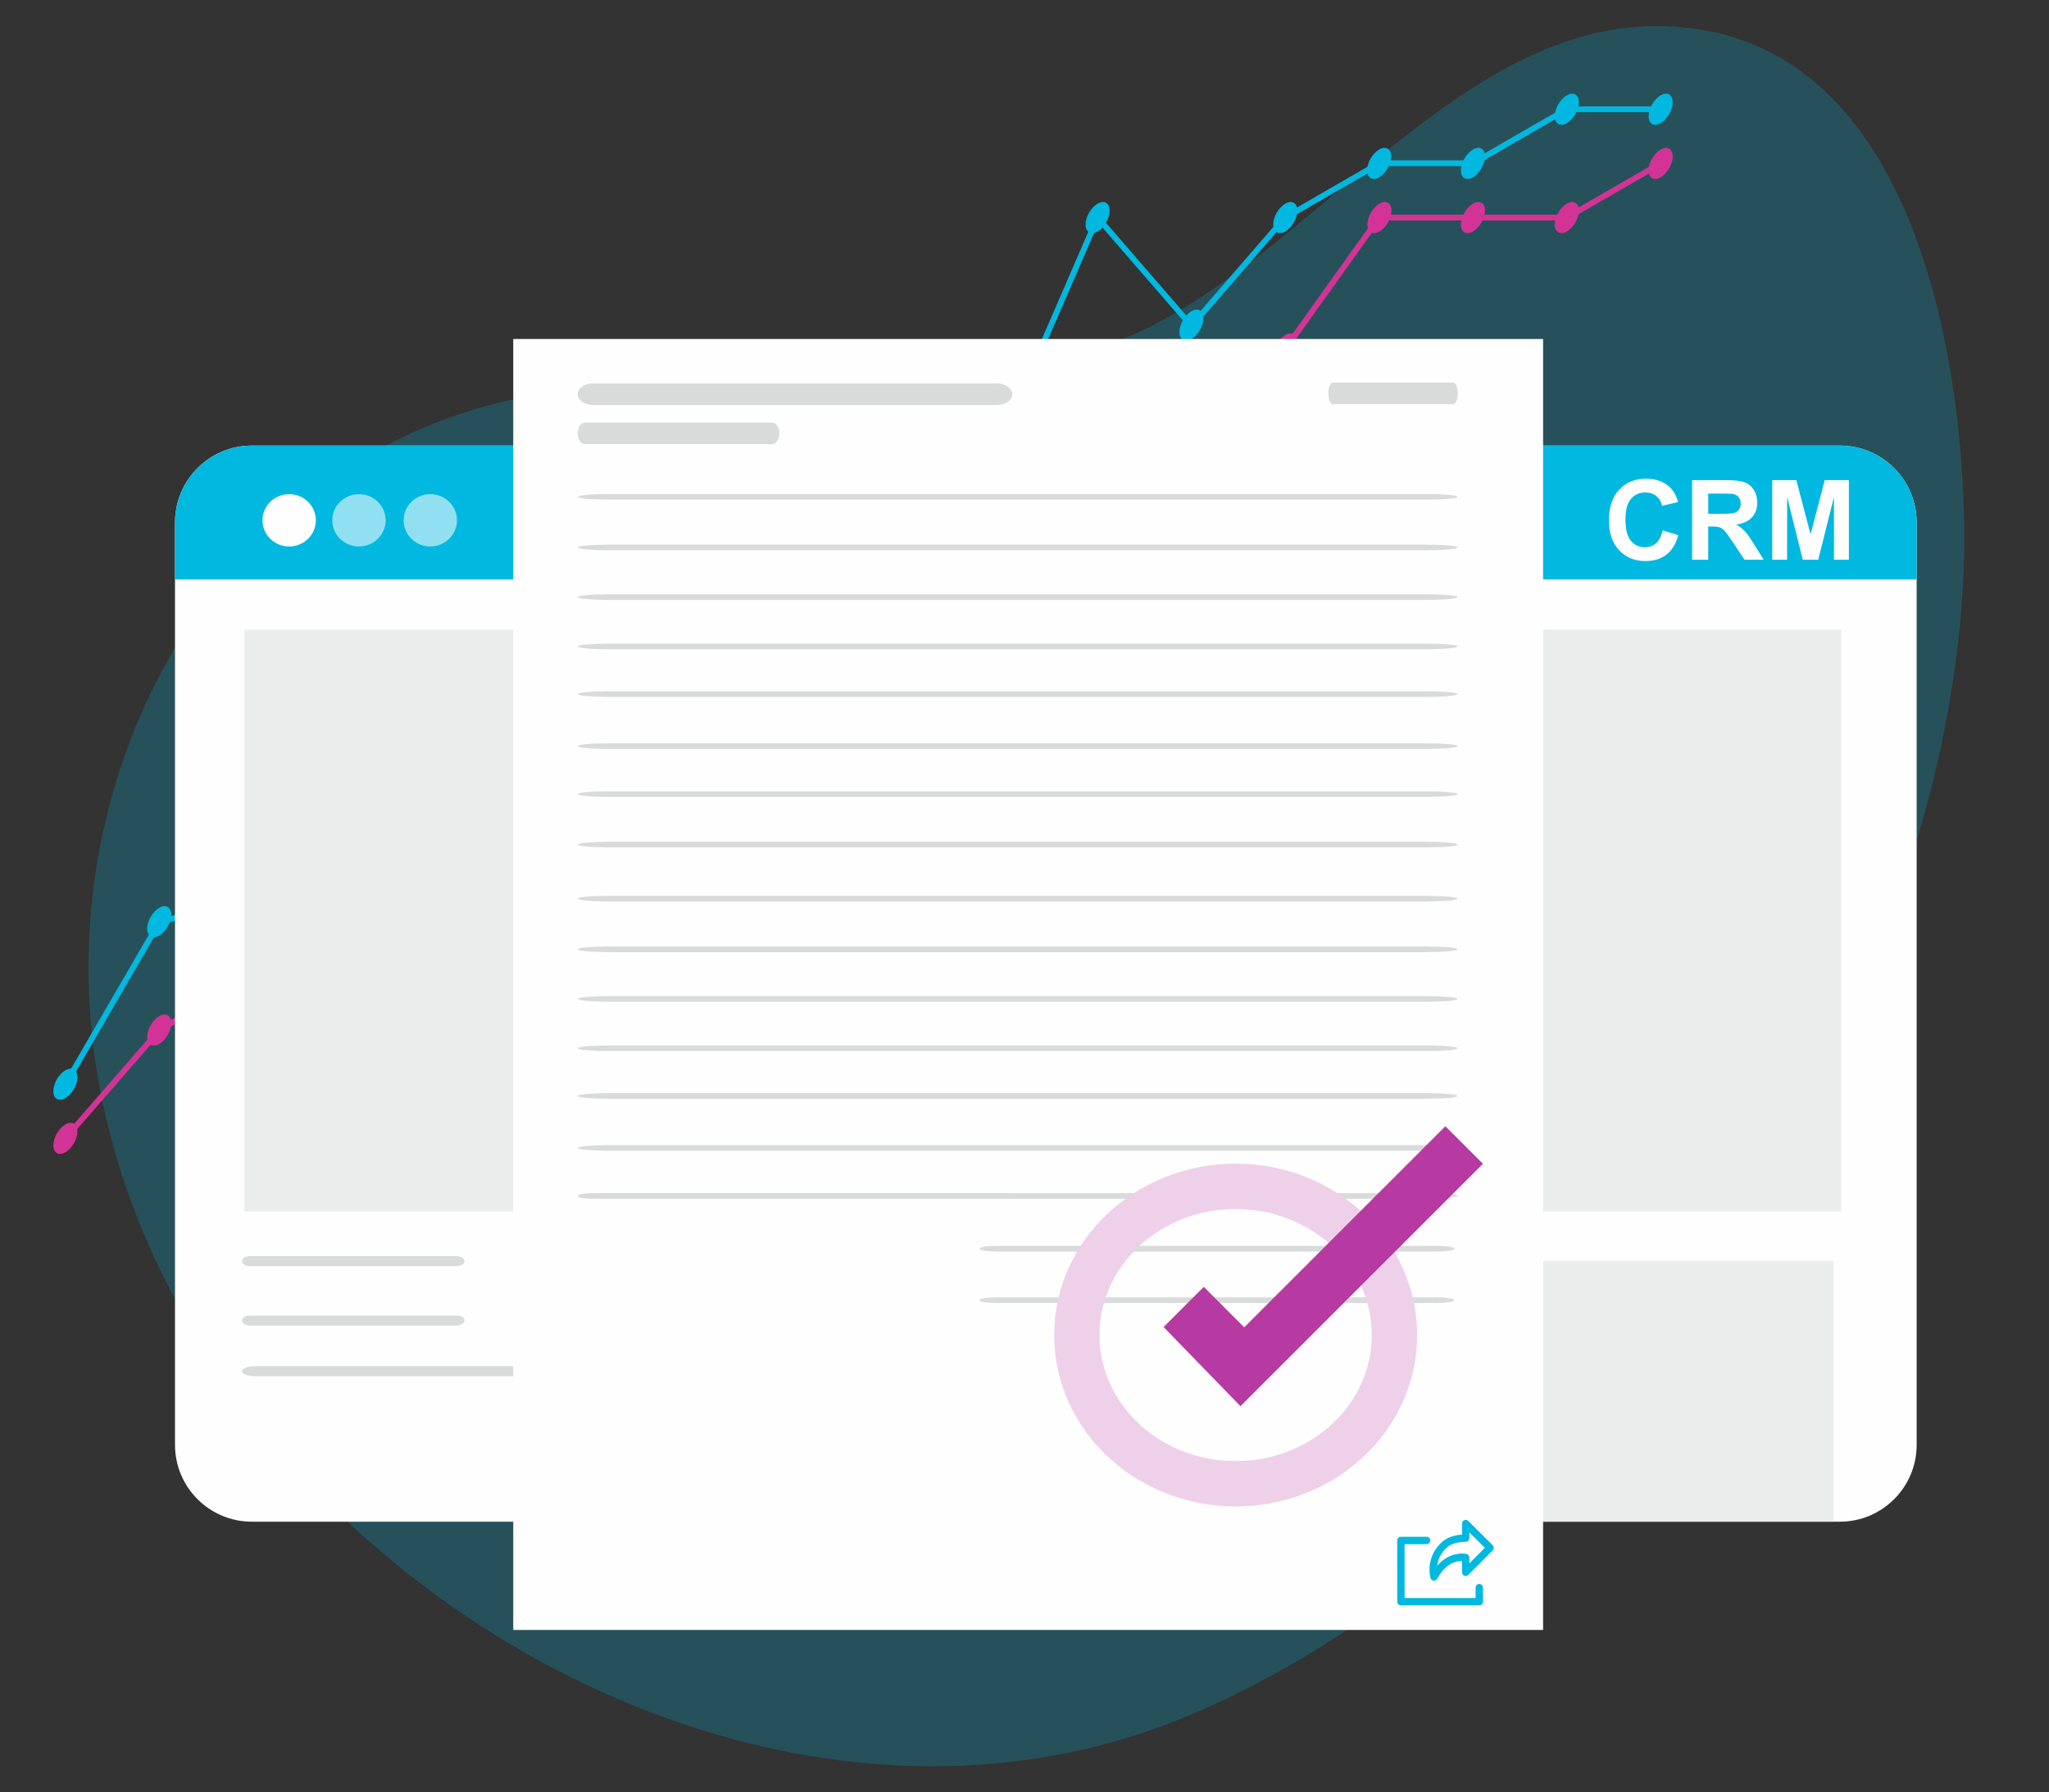 <?xml version="1.0" encoding="UTF-8"?>
<!DOCTYPE svg PUBLIC "-//W3C//DTD SVG 1.1//EN" "http://www.w3.org/Graphics/SVG/1.1/DTD/svg11.dtd">
<!-- Creator: CorelDRAW 2019 (64-Bit) -->
<svg xmlns="http://www.w3.org/2000/svg" xml:space="preserve" width="135.467mm" height="118.533mm" version="1.1" style="shape-rendering:geometricPrecision; text-rendering:geometricPrecision; image-rendering:optimizeQuality; fill-rule:evenodd; clip-rule:evenodd"
viewBox="0 0 13546.66 11853.32"
 xmlns:xlink="http://www.w3.org/1999/xlink">
 <rect x="0" y="0" width="13546.66" height="11853.32" fill="#333333" stroke="none"/>
 <defs>
  <style type="text/css">
   <![CDATA[
    .str0 {stroke:#EED1E9;stroke-width:300;stroke-miterlimit:22.926}
    .fil10 {fill:none}
    .fil9 {fill:#FEFEFE}
    .fil5 {fill:#EBECEC}
    .fil4 {fill:#00B8E0}
    .fil12 {fill:#00B8E0}
    .fil11 {fill:#B73AA3}
    .fil3 {fill:#FEFEFE}
    .fil8 {fill:#FEFEFE;fill-rule:nonzero}
    .fil6 {fill:#D9DADA;fill-rule:nonzero}
    .fil2 {fill:#00B8E0;fill-rule:nonzero}
    .fil1 {fill:#D43396;fill-rule:nonzero}
    .fil0 {fill:#00B8E0;fill-opacity:0.231}
    .fil7 {fill:#FEFEFE;fill-opacity:0.569}
   ]]>
  </style>
 </defs>
 <g id="Layer_x0020_1">
  <path id="Path_52869" class="fil0" d="M7233.37 2310.86c1295,-396.52 2290.3,-2106.91 3675.65,-2137.41 1656.91,-36.51 2041.13,1981.22 2075.33,3221.59 83.37,3030.85 -2323.71,6798.05 -5159.73,7964.03 -3096.53,1272.98 -7055.52,-1428.16 -7233.21,-4734.24 -81.35,-1514.07 657.38,-3045.21 2057.82,-3727.38 1429.75,-696.64 3089.79,-128.95 4584.14,-586.59z" data-name="Path 52869"/>
  <g id="_1374731271696">
   <path class="fil1" d="M432.39 7436.07c44.02,-25.42 79.7,-4.82 79.7,46.02 0,50.84 -35.68,112.65 -79.7,138.04 -44.03,25.42 -79.71,4.85 -79.71,-46.03 0,-50.8 35.68,-112.65 79.71,-138.03z"/>
   <path class="fil1" d="M1052.78 6719.67c44.06,-25.42 79.74,-4.82 79.74,46.02 0,50.84 -35.68,112.69 -79.74,138.07 -43.99,25.42 -79.71,4.82 -79.71,-46.02 0,-50.84 35.72,-112.65 79.71,-138.07z"/>
   <path class="fil1" d="M1673.17 6361.48c44.02,-25.42 79.74,-4.81 79.74,46.03 0,50.84 -35.72,112.65 -79.74,138.07 -43.99,25.42 -79.71,4.82 -79.71,-46.02 0,-50.85 35.72,-112.66 79.71,-138.08z"/>
   <path class="fil1" d="M2293.6 6160.6c44.02,-25.42 79.7,-4.81 79.7,46.03 0,50.84 -35.68,112.65 -79.7,138.07 -44.03,25.42 -79.71,4.82 -79.71,-46.03 0,-50.84 35.68,-112.65 79.71,-138.07z"/>
   <path class="fil1" d="M2914.73 5515.57c44.02,-25.42 79.71,-4.82 79.71,46.02 0,50.85 -35.69,112.65 -79.71,138.08 -44.02,25.38 -79.75,4.81 -79.75,-46.03 0,-50.84 35.73,-112.65 79.75,-138.07z"/>
   <path class="fil1" d="M3534.42 5286.9c44.02,-25.42 79.7,-4.82 79.7,46.02 0,50.84 -35.68,112.65 -79.7,138.07 -44.03,25.42 -79.71,4.82 -79.71,-46.02 0,-50.84 35.68,-112.65 79.71,-138.07z"/>
   <path class="fil1" d="M4154.73 4570.46c44.02,-25.42 79.71,-4.82 79.71,46.02 0,50.84 -35.69,112.65 -79.71,138.07 -44.02,25.42 -79.71,4.82 -79.71,-46.02 0,-50.84 35.69,-112.65 79.71,-138.07z"/>
   <path class="fil1" d="M4775.2 4391.44c44.02,-25.42 79.7,-4.85 79.7,46.02 0,50.81 -35.68,112.66 -79.7,138.04 -44.03,25.42 -79.71,4.82 -79.71,-45.99 0,-50.88 35.68,-112.69 79.71,-138.07z"/>
   <path class="fil1" d="M5395.59 2421.36c44.02,-25.42 79.74,-4.82 79.74,46.02 0,50.85 -35.72,112.65 -79.74,138.08 -43.99,25.42 -79.71,4.81 -79.71,-46.03 0,-50.84 35.72,-112.65 79.71,-138.07z"/>
   <path class="fil1" d="M6015.98 3495.95c44.02,-25.42 79.71,-4.82 79.71,45.98 0,50.88 -35.69,112.69 -79.71,138.11 -44.02,25.42 -79.71,4.82 -79.71,-46.06 0,-50.8 35.69,-112.61 79.71,-138.03z"/>
   <path class="fil1" d="M6636.37 3495.95c44.02,-25.42 79.71,-4.82 79.71,45.98 0,50.88 -35.69,112.69 -79.71,138.11 -44.02,25.42 -79.71,4.82 -79.71,-46.06 0,-50.8 35.69,-112.61 79.71,-138.03z"/>
   <path class="fil1" d="M7256.8 3495.95c44.02,-25.42 79.67,-4.82 79.67,46.02 0,50.84 -35.65,112.69 -79.67,138.11 -44.06,25.38 -79.71,4.78 -79.71,-46.03 0,-50.87 35.65,-112.65 79.71,-138.1z"/>
   <path class="fil1" d="M7877.15 2421.4c44.06,-25.42 79.71,-4.82 79.71,46.02 0,50.84 -35.65,112.65 -79.71,138.07 -44.02,25.39 -79.71,4.82 -79.71,-46.02 0,-50.84 35.69,-112.65 79.71,-138.07z"/>
   <path class="fil1" d="M8497.58 2215.52c44.02,-25.43 79.71,-4.82 79.71,46.02 0,50.84 -35.69,112.65 -79.71,138.07 -44.02,25.42 -79.74,4.82 -79.74,-46.02 0,-50.84 35.72,-112.65 79.74,-138.07z"/>
   <path class="fil1" d="M9120.16 1346.81c44.02,-25.45 79.7,-4.81 79.7,46.03 0,50.8 -35.68,112.65 -79.7,138.07 -44.03,25.38 -79.71,4.78 -79.71,-46.03 0,-50.84 35.65,-112.65 79.71,-138.07z"/>
   <path class="fil1" d="M9738.4 1346.81c44.02,-25.45 79.71,-4.81 79.71,46.03 0,50.8 -35.69,112.65 -79.71,138.07 -44.02,25.38 -79.71,4.78 -79.71,-46.03 0,-50.84 35.69,-112.65 79.71,-138.07z"/>
   <path class="fil1" d="M10358.83 1346.81c43.98,-25.45 79.7,-4.81 79.7,46.03 0,50.8 -35.72,112.65 -79.7,138.07 -44.03,25.38 -79.75,4.78 -79.75,-46.03 0,-50.84 35.72,-112.65 79.75,-138.07z"/>
   <path class="fil1" d="M10979.22 988.63c44.02,-25.42 79.7,-4.82 79.7,46.02 0,50.84 -35.68,112.65 -79.7,138.07 -44.03,25.42 -79.71,4.78 -79.71,-46.02 0,-50.84 35.68,-112.65 79.71,-138.07z"/>
   <path class="fil1" d="M430.79 7548.13c-4.48,0 -8.96,-1.6 -12.56,-4.71 -7.97,-6.93 -8.78,-18.97 -1.85,-26.94l626.47 -719.88c1.29,-1.56 2.96,-2.97 4.81,-4.04l615.95 -355.52 619.5 -201.06 617.06 -641.63c2,-2.07 4.44,-3.67 7.15,-4.63l615.83 -226.97 617.28 -712.73c2.48,-2.82 5.59,-4.86 9.19,-5.89l610.42 -176.17 617.39 -1960.26c2.22,-7.19 8.56,-12.41 16.08,-13.23 6.93,-0.81 14.86,2.82 18.64,9.45l614.83 1064.99 610.91 -0.89 607.9 0.89 614.87 -1065.03c2.37,-4.07 6.12,-7.11 10.49,-8.59l614.53 -203.88 616.8 -863.67c3.6,-5 9.34,-8 15.53,-8l1235.67 0.07 616.09 -355.66c8.85,-5.34 20.64,-2.22 26.09,6.97 5.18,9.11 2.07,20.78 -7.01,26.08l-620.5 358.22c-2.89,1.67 -6.19,2.56 -9.52,2.56l-1230.97 -0.04 -614.72 860.74c-2.33,3.26 -5.67,5.74 -9.48,7l-613.54 203.59 -616.76 1068.28c-3.41,5.9 -9.78,9.53 -16.53,9.53l-618.94 -0.85 -621.95 0.85c-6.82,0 -13.12,-3.63 -16.56,-9.53l-598.64 -1036.97 -607.35 1928.62c-1.93,6.11 -6.78,10.82 -12.89,12.59l-614.87 177.47 -616.8 712.21c-2.19,2.45 -4.85,4.34 -7.86,5.41l-616.27 227.12 -617.36 641.88c-2.26,2.3 -4.92,3.97 -7.93,4.93l-620.39 200.92 -609.49 352.32 -624.36 717.52c-3.82,4.3 -9.12,6.56 -14.38,6.56z"/>
   <path class="fil2" d="M432.39 7077.85c44.02,-25.42 79.7,-4.82 79.7,46.02 0,50.84 -35.68,112.65 -79.7,138.07 -44.03,25.42 -79.71,4.82 -79.71,-46.02 0,-50.84 35.68,-112.65 79.71,-138.07z"/>
   <path class="fil2" d="M1052.78 6003.26c44.02,-25.42 79.7,-4.78 79.7,46.03 0,50.84 -35.68,112.65 -79.7,138.11 -44.03,25.42 -79.71,4.78 -79.71,-46.06 0,-50.81 35.68,-112.62 79.71,-138.08z"/>
   <path class="fil2" d="M1673.21 5869.16c44.02,-25.38 79.7,-4.78 79.7,46.06 0,50.84 -35.68,112.65 -79.7,138.07 -44.03,25.42 -79.71,4.78 -79.71,-46.02 0,-50.84 35.68,-112.65 79.71,-138.11z"/>
   <path class="fil2" d="M2293.6 4570.46c43.98,-25.42 79.7,-4.82 79.7,46.02 0,50.84 -35.68,112.65 -79.7,138.07 -44.06,25.42 -79.75,4.82 -79.75,-46.02 0,-50.84 35.69,-112.65 79.75,-138.07z"/>
   <path class="fil2" d="M2914.73 4928.72c44.02,-25.42 79.71,-4.82 79.71,46.02 0,50.84 -35.69,112.65 -79.71,138.07 -44.02,25.42 -79.75,4.82 -79.75,-46.02 0,-50.84 35.73,-112.65 79.75,-138.07z"/>
   <path class="fil2" d="M3534.53 4749.62c44.02,-25.42 79.7,-4.81 79.7,46.03 0.04,50.84 -35.68,112.65 -79.7,138.07 -44.03,25.42 -79.71,4.82 -79.71,-46.03 0,-50.84 35.68,-112.65 79.71,-138.07z"/>
   <path class="fil2" d="M4154.73 4212.31c44.02,-25.42 79.71,-4.78 79.71,46.06 0,50.81 -35.69,112.62 -79.71,138.07 -44.02,25.39 -79.71,4.78 -79.71,-46.02 0,-50.88 35.69,-112.69 79.71,-138.11z"/>
   <path class="fil2" d="M4775.16 3495.95c44.02,-25.42 79.74,-4.82 79.74,45.98 0,50.88 -35.72,112.69 -79.74,138.11 -43.99,25.42 -79.71,4.82 -79.71,-46.06 0,-50.8 35.69,-112.61 79.71,-138.03z"/>
   <path class="fil2" d="M5395.59 3316.86c44.02,-25.42 79.74,-4.82 79.74,46.02 0,50.84 -35.72,112.65 -79.74,138.07 -43.99,25.42 -79.71,4.82 -79.71,-46.02 0,-50.84 35.72,-112.65 79.71,-138.07z"/>
   <path class="fil2" d="M6015.94 2779.54c44.02,-25.38 79.71,-4.78 79.71,46.03 0,50.84 -35.69,112.65 -79.71,138.07 -44.02,25.42 -79.71,4.85 -79.71,-46.03 0,-50.8 35.69,-112.65 79.71,-138.07z"/>
   <path class="fil2" d="M6636.37 2779.58c43.99,-25.42 79.67,-4.82 79.67,46.02 0,50.85 -35.65,112.65 -79.67,138.08 -44.06,25.42 -79.74,4.81 -79.74,-46.03 0,-50.84 35.68,-112.65 79.74,-138.07z"/>
   <path class="fil2" d="M7256.8 1346.81c44.02,-25.42 79.67,-4.81 79.67,46.03 0,50.84 -35.65,112.65 -79.67,138.07 -44.06,25.42 -79.71,4.81 -79.71,-46.03 0,-50.84 35.65,-112.65 79.71,-138.07z"/>
   <path class="fil2" d="M7877.15 2058.1c44.06,-25.42 79.75,-4.82 79.75,46.03 0,50.84 -35.69,112.65 -79.71,138.07 -44.02,25.42 -79.75,4.81 -79.75,-46.03 0,-50.84 35.73,-112.65 79.71,-138.07z"/>
   <path class="fil2" d="M8497.58 1346.81c44.02,-25.42 79.71,-4.81 79.71,46.03 0,50.84 -35.69,112.65 -79.71,138.07 -44.02,25.42 -79.71,4.81 -79.71,-46.03 0,-50.84 35.69,-112.65 79.71,-138.07z"/>
   <path class="fil2" d="M9117.97 988.63c44.02,-25.42 79.71,-4.82 79.71,46.02 0,50.84 -35.69,112.65 -79.71,138.07 -44.02,25.42 -79.71,4.78 -79.71,-46.02 0,-50.84 35.69,-112.65 79.71,-138.07z"/>
   <path class="fil2" d="M9738.36 988.59c44.02,-25.42 79.75,-4.81 79.75,46.03 0,50.84 -35.73,112.65 -79.75,138.07 -44.02,25.42 -79.71,4.81 -79.71,-46.03 0,-50.84 35.69,-112.65 79.71,-138.07z"/>
   <path class="fil2" d="M10358.83 630.41c43.98,-25.42 79.7,-4.82 79.7,46.02 0,50.84 -35.72,112.65 -79.7,138.07 -44.03,25.42 -79.75,4.82 -79.75,-46.02 0,-50.84 35.72,-112.65 79.75,-138.07z"/>
   <path class="fil2" d="M10979.22 630.41c44.02,-25.42 79.7,-4.82 79.7,46.02 0,50.84 -35.68,112.65 -79.7,138.07 -44.03,25.42 -79.71,4.82 -79.71,-46.02 0,-50.84 35.68,-112.65 79.71,-138.07z"/>
   <path class="fil2" d="M432.39 7189.02c-3.26,0 -6.56,-0.82 -9.53,-2.6 -9.15,-5.29 -12.23,-16.93 -6.93,-26.05l624.8 -1077.14c2.67,-4.7 7.23,-8 12.53,-9.11l606.75 -129.59 616.28 -1290.21c2.34,-4.78 6.52,-8.42 11.56,-9.97 5.23,-1.63 10.67,-0.89 15.23,1.7l614.17 354.52 607.83 -176.09 616.39 -534.05 619.28 -714.92c2.37,-2.78 5.52,-4.82 9.07,-5.86l616.47 -177.94 617.16 -534.53c3.52,-3.01 7.93,-4.67 12.57,-4.67l607.86 0 615.39 -1421.21c2.59,-6.08 8.15,-10.3 14.64,-11.34 6.41,-1.04 12.97,1.45 17.38,6.41l605.9 699.69 605.97 -699.69c1.41,-1.63 3.04,-3 4.9,-4.04l622.57 -359.48c2.89,-1.66 6.19,-2.55 9.56,-2.55l615.24 0 613.87 -354.37c2.89,-1.67 6.15,-2.56 9.53,-2.56l620.46 0c10.53,0 19.12,8.53 19.12,19.09 0,10.56 -8.59,19.08 -19.12,19.08l-615.31 0 -613.83 354.37c-2.93,1.66 -6.19,2.59 -9.57,2.59l-615.27 0 -615.39 355.26 -618.24 713.95c-7.3,8.38 -21.61,8.38 -28.94,0l-600.5 -693.43 -608.31 1404.91c-3.07,7 -9.93,11.52 -17.52,11.52l-613.32 0 -614.98 532.61c-2.07,1.81 -4.52,3.15 -7.22,3.93l-615.02 177.53 -617.46 712.59 -621.47 538.72c-2.08,1.77 -4.52,3.15 -7.23,3.92l-619.72 179.5c-5,1.34 -10.45,0.74 -14.82,-1.81l-603.27 -348.29 -611.46 1280.06c-2.56,5.34 -7.45,9.23 -13.27,10.45l-607.72 129.77 -620.54 1069.77c-3.52,6.15 -9.96,9.56 -16.52,9.56z"/>
  </g>
  <path class="fil3" d="M12671.68 9554.82c0,280.81 -227.53,508.29 -508.32,508.29l-10498.04 0c-280.82,0 -508.32,-227.48 -508.32,-508.29l0 -6099.77c0,-280.75 227.5,-508.38 508.32,-508.38l10498.04 -0.02c280.81,0 508.31,227.65 508.31,508.4l0.01 6099.77z"/>
  <path class="fil4" d="M1156.99 3832.24l0 -377.17c0,-280.77 227.5,-508.4 508.32,-508.4l10498.05 -0.02c280.79,0 508.29,227.65 508.29,508.42l0 377.17 -11514.66 0z"/>
  <rect class="fil5" x="9368.42" y="8338.11" width="2753.83" height="1725"/>
  <path class="fil6" d="M3971.39 9101.1l-2283.86 0c-48.62,0 -87.76,-14.83 -87.76,-33.1 0,-18.33 39.14,-33.15 87.76,-33.15l2283.86 0c48.44,0 87.73,14.82 87.73,33.15 0,18.27 -39.29,33.1 -87.73,33.1z"/>
  <path class="fil6" d="M3018.83 8373.23l-1366.55 0c-29.09,0 -52.51,-14.83 -52.51,-33.1 0,-18.33 23.42,-33.15 52.51,-33.15l1366.55 0c28.99,0 52.5,14.82 52.5,33.15 0,18.27 -23.51,33.1 -52.5,33.1z"/>
  <path class="fil6" d="M3018.83 8765.97l-1366.55 0c-29.09,0 -52.51,-14.83 -52.51,-33.1 0,-18.33 23.42,-33.15 52.51,-33.15l1366.55 0c28.99,0 52.5,14.82 52.5,33.15 0,18.27 -23.51,33.1 -52.5,33.1z"/>
  <rect class="fil5" x="1616.83" y="4164.81" width="10556.16" height="3846.99"/>
  <path class="fil3" d="M1911.8 3267.8c97.45,0 176.45,77.48 176.45,173.05 0,95.57 -79,173.05 -176.45,173.05 -97.45,0 -176.45,-77.48 -176.45,-173.05 0,-95.57 79,-173.05 176.45,-173.05z"/>
  <path class="fil7" d="M2373.27 3267.8c97.45,0 176.45,77.48 176.45,173.05 0,95.57 -79,173.05 -176.45,173.05 -97.44,0 -176.44,-77.48 -176.44,-173.05 0,-95.57 79,-173.05 176.44,-173.05z"/>
  <path class="fil7" d="M2844.95 3267.8c97.45,0 176.45,77.48 176.45,173.05 0,95.57 -79,173.05 -176.45,173.05 -97.45,0 -176.45,-77.48 -176.45,-173.05 0,-95.57 79,-173.05 176.45,-173.05z"/>
  <path class="fil8" d="M10992.91 3507.43l102.92 31.61c-15.81,57.96 -42.15,100.97 -78.91,129.15 -36.76,28.05 -83.32,42.15 -139.8,42.15 -69.97,0 -127.44,-23.9 -172.53,-71.68 -44.96,-47.79 -67.51,-113.1 -67.51,-196.05 0,-87.6 22.67,-155.73 67.88,-204.25 45.21,-48.53 104.77,-72.78 178.53,-72.78 64.45,0 116.76,19.11 156.95,57.22 24.01,22.54 41.91,54.89 53.91,97.16l-105.12 25c-6.25,-27.2 -19.24,-48.77 -38.97,-64.58 -19.85,-15.8 -43.86,-23.64 -72.05,-23.64 -39.07,0 -70.82,13.96 -95.07,42.03 -24.39,27.93 -36.52,73.27 -36.52,136 0,66.41 12.02,113.83 35.9,142.01 24.02,28.3 55.14,42.4 93.49,42.4 28.3,0 52.69,-8.95 73.02,-26.95 20.35,-18.02 35.06,-46.2 43.88,-84.8zm194.19 194.09l0 -526.38 223.87 0c56.23,0 97.16,4.77 122.65,14.2 25.61,9.45 45.95,26.23 61.26,50.37 15.32,24.25 23.04,51.83 23.04,82.95 0,39.58 -11.52,72.17 -34.68,97.9 -23.15,25.73 -57.71,41.91 -103.78,48.65 22.92,13.34 41.78,28.05 56.61,44.1 14.94,16.05 35.04,44.6 60.28,85.52l64.2 102.69 -127.05 0 -76.21 -114.94c-27.33,-40.8 -46.08,-66.53 -56.25,-77.19 -10.05,-10.54 -20.71,-17.88 -31.98,-21.81 -11.4,-3.92 -29.28,-5.88 -53.78,-5.88l-21.58 0 0 219.82 -106.6 0zm106.6 -303.63l78.67 0c50.97,0 82.7,-2.21 95.45,-6.49 12.62,-4.29 22.66,-11.77 29.77,-22.3 7.24,-10.54 10.79,-23.77 10.79,-39.58 0,-17.76 -4.78,-31.98 -14.22,-43.01 -9.43,-10.9 -22.79,-17.76 -39.95,-20.58 -8.69,-1.23 -34.55,-1.84 -77.56,-1.84l-82.95 0 0 133.8zm422.85 303.63l0 -526.38 159.65 0 94.35 359.01 93.24 -359.01 160.03 0 0 526.38 -98.52 0 -0.37 -414.4 -103.78 414.4 -102.43 0 -103.29 -414.4 -0.37 414.4 -98.51 0z"/>
  <rect class="fil9" x="3393.32" y="2241.79" width="6808.62" height="8537.23"/>
  <path class="fil6" d="M9429.94 3304.13l-5403.03 0c-115.02,0 -207.62,-8.32 -207.62,-18.57 0,-10.28 92.6,-18.6 207.62,-18.6l5403.03 0c114.61,0 207.56,8.32 207.56,18.6 0,10.25 -92.95,18.57 -207.56,18.57z"/>
  <path class="fil6" d="M9429.94 3638.93l-5403.03 0c-115.02,0 -207.62,-8.32 -207.62,-18.57 0,-10.28 92.6,-18.6 207.62,-18.6l5403.03 0c114.61,0 207.56,8.32 207.56,18.6 0,10.25 -92.95,18.57 -207.56,18.57z"/>
  <path class="fil6" d="M9429.94 3967.11l-5403.03 0c-115.02,0 -207.62,-8.32 -207.62,-18.57 0,-10.28 92.6,-18.6 207.62,-18.6l5403.03 0c114.61,0 207.56,8.32 207.56,18.6 0,10.25 -92.95,18.57 -207.56,18.57z"/>
  <path class="fil6" d="M9429.94 4293.43l-5403.03 0c-115.02,0 -207.62,-8.32 -207.62,-18.57 0,-10.28 92.6,-18.6 207.62,-18.6l5403.03 0c114.61,0 207.56,8.32 207.56,18.6 0,10.25 -92.95,18.57 -207.56,18.57z"/>
  <path class="fil6" d="M9429.94 4608.73l-5403.03 0c-115.02,0 -207.62,-8.32 -207.62,-18.57 0,-10.28 92.6,-18.6 207.62,-18.6l5403.03 0c114.61,0 207.56,8.32 207.56,18.6 0,10.25 -92.95,18.57 -207.56,18.57z"/>
  <path class="fil6" d="M9429.94 4952.69l-5403.03 0c-115.02,0 -207.62,-8.32 -207.62,-18.57 0,-10.28 92.6,-18.6 207.62,-18.6l5403.03 0c114.61,0 207.56,8.32 207.56,18.6 0,10.25 -92.95,18.57 -207.56,18.57z"/>
  <path class="fil6" d="M9429.94 5270.19l-5403.03 0c-115.02,0 -207.62,-8.32 -207.62,-18.57 0,-10.28 92.6,-18.6 207.62,-18.6l5403.03 0c114.61,0 207.56,8.32 207.56,18.6 0,10.25 -92.95,18.57 -207.56,18.57z"/>
  <path class="fil6" d="M9429.94 5604.13l-5403.03 0c-115.02,0 -207.62,-8.32 -207.62,-18.57 0,-10.28 92.6,-18.6 207.62,-18.6l5403.03 0c114.61,0 207.56,8.32 207.56,18.6 0,10.25 -92.95,18.57 -207.56,18.57z"/>
  <path class="fil6" d="M9429.94 5961.59l-5403.03 0c-115.02,0 -207.62,-8.32 -207.62,-18.57 0,-10.28 92.6,-18.6 207.62,-18.6l5403.03 0c114.61,0 207.56,8.32 207.56,18.6 0,10.25 -92.95,18.57 -207.56,18.57z"/>
  <path class="fil6" d="M9429.94 6296.39l-5403.03 0c-115.02,0 -207.62,-8.32 -207.62,-18.57 0,-10.28 92.6,-18.6 207.62,-18.6l5403.03 0c114.61,0 207.56,8.32 207.56,18.6 0,10.25 -92.95,18.57 -207.56,18.57z"/>
  <path class="fil6" d="M9429.94 6624.57l-5403.03 0c-115.02,0 -207.62,-8.32 -207.62,-18.57 0,-10.28 92.6,-18.6 207.62,-18.6l5403.03 0c114.61,0 207.56,8.32 207.56,18.6 0,10.25 -92.95,18.57 -207.56,18.57z"/>
  <path class="fil6" d="M9429.94 6950.89l-5403.03 0c-115.02,0 -207.62,-8.32 -207.62,-18.57 0,-10.28 92.6,-18.6 207.62,-18.6l5403.03 0c114.61,0 207.56,8.32 207.56,18.6 0,10.25 -92.95,18.57 -207.56,18.57z"/>
  <path class="fil6" d="M9429.94 7266.19l-5403.03 0c-115.02,0 -207.62,-8.32 -207.62,-18.57 0,-10.28 92.6,-18.6 207.62,-18.6l5403.03 0c114.61,0 207.56,8.32 207.56,18.6 0,10.25 -92.95,18.57 -207.56,18.57z"/>
  <path class="fil6" d="M9429.94 7610.15l-5403.03 0c-115.02,0 -207.62,-8.32 -207.62,-18.57 0,-10.28 92.6,-18.6 207.62,-18.6l5403.03 0c114.61,0 207.56,8.32 207.56,18.6 0,10.25 -92.95,18.57 -207.56,18.57z"/>
  <path class="fil6" d="M9429.94 7927.65l-5403.03 0c-115.02,0 -207.62,-8.32 -207.62,-18.57 0,-10.28 92.6,-18.6 207.62,-18.6l5403.03 0c114.61,0 207.56,8.32 207.56,18.6 0,10.25 -92.95,18.57 -207.56,18.57z"/>
  <path class="fil6" d="M6624.65 7927.65l-2701.55 0c-57.51,0 -103.81,-8.32 -103.81,-18.57 0,-10.28 46.3,-18.6 103.81,-18.6l2701.55 0c57.3,0 103.78,8.32 103.78,18.6 0,10.25 -46.48,18.57 -103.78,18.57z"/>
  <path class="fil6" d="M9503.36 8276.41l-2915.67 0c-62.07,0 -112.04,-8.32 -112.04,-18.57 0,-10.28 49.97,-18.6 112.04,-18.6l2915.67 0c61.85,0 112.01,8.32 112.01,18.6 0,10.25 -50.16,18.57 -112.01,18.57z"/>
  <path class="fil6" d="M9503.36 8616.74l-2915.67 0c-62.07,0 -112.04,-8.32 -112.04,-18.57 0,-10.28 49.97,-18.6 112.04,-18.6l2915.67 0c61.85,0 112.01,8.32 112.01,18.6 0,10.25 -50.16,18.57 -112.01,18.57z"/>
  <path class="fil10 str0" d="M8169.35 7845.4c579.88,0 1049.97,440.32 1049.97,983.49 0,543.17 -470.09,983.49 -1049.97,983.49 -579.88,0 -1049.96,-440.32 -1049.96,-983.49 0,-543.17 470.08,-983.49 1049.96,-983.49z"/>
  <path class="fil6" d="M6590.2 2678.62l-2668.37 0c-56.81,0 -102.54,-32.06 -102.54,-71.52 0,-39.61 45.73,-71.64 102.54,-71.64l2668.37 0c56.6,0 102.51,32.03 102.51,71.64 0,39.46 -45.91,71.52 -102.51,71.52z"/>
  <path class="fil6" d="M5105.16 2937.42l-1238.29 0c-26.36,0 -47.58,-32.06 -47.58,-71.52 0,-39.61 21.22,-71.64 47.58,-71.64l1238.29 0c26.27,0 47.57,32.03 47.57,71.64 0,39.46 -21.3,71.52 -47.57,71.52z"/>
  <path class="fil6" d="M9606.98 2672.83l-794.44 0c-16.91,0 -30.53,-32.06 -30.53,-71.52 0,-39.61 13.62,-71.64 30.53,-71.64l794.44 0c16.85,0 30.52,32.03 30.52,71.64 0,39.46 -13.67,71.52 -30.52,71.52z"/>
  <polygon class="fil11" points="7692.88,8775.77 7958.51,8510.14 8226,8777.63 9555.76,7447.86 9804.15,7696.25 8201.15,9299.24 "/>
  <g id="_1374767936224">
   <g>
    <g>
     <path class="fil12" d="M9868.55 10218.61l-161.15 -160.35c-6.97,-6.93 -17.42,-8.99 -26.47,-5.22 -9.07,3.77 -14.98,12.62 -14.98,22.44l0 72.79c-79.89,5.28 -119.78,38.4 -126.99,45 -100.26,83.44 -89.17,197.22 -85.8,219.86 0.05,0.32 0.1,0.65 0.15,0.98l3.24 18.62c1.74,10.02 9.51,17.88 19.49,19.73 1.49,0.28 2.98,0.42 4.45,0.42 8.43,0 16.4,-4.39 20.83,-11.8l9.71 -16.19c53.08,-88.27 118.67,-102.48 154.92,-102.61l0 75.52c0,9.84 5.94,18.7 15.04,22.46 9.11,3.75 19.56,1.65 26.49,-5.32l161.16 -161.97c9.46,-9.51 9.42,-24.9 -0.09,-34.36zm-153.99 120.33l0 -39.13c0,-11.93 -8.65,-22.09 -20.43,-23.99 -28.04,-4.51 -116.28,-9.94 -192.49,79 4.92,-36.3 21.18,-85.09 68.86,-124.57 0.59,-0.49 0.79,-0.65 1.32,-1.18 0.36,-0.33 36.59,-32.92 116,-32.92l2.43 0c13.42,0 24.3,-10.88 24.3,-24.3l0 -37.93 102.51 101.99 -102.5 103.03z"/>
    </g>
   </g>
   <g>
    <g>
     <path class="fil12" d="M9780.15 10474.74c-13.42,0 -24.3,10.88 -24.3,24.3l0 68.84 -469.72 0 0 -356.35 145.77 0c13.42,0 24.3,-10.87 24.3,-24.29 0,-13.42 -10.88,-24.3 -24.3,-24.3l-170.07 0c-13.42,0 -24.3,10.88 -24.3,24.3l0 404.93c0,13.42 10.88,24.3 24.3,24.3l518.32 0c13.42,0 24.29,-10.88 24.29,-24.3l0 -93.13c0,-13.42 -10.87,-24.3 -24.29,-24.3z"/>
    </g>
   </g>
   <g>
   </g>
   <g>
   </g>
   <g>
   </g>
   <g>
   </g>
   <g>
   </g>
   <g>
   </g>
   <g>
   </g>
   <g>
   </g>
   <g>
   </g>
   <g>
   </g>
   <g>
   </g>
   <g>
   </g>
   <g>
   </g>
   <g>
   </g>
   <g>
   </g>
  </g>
 </g>
</svg>
